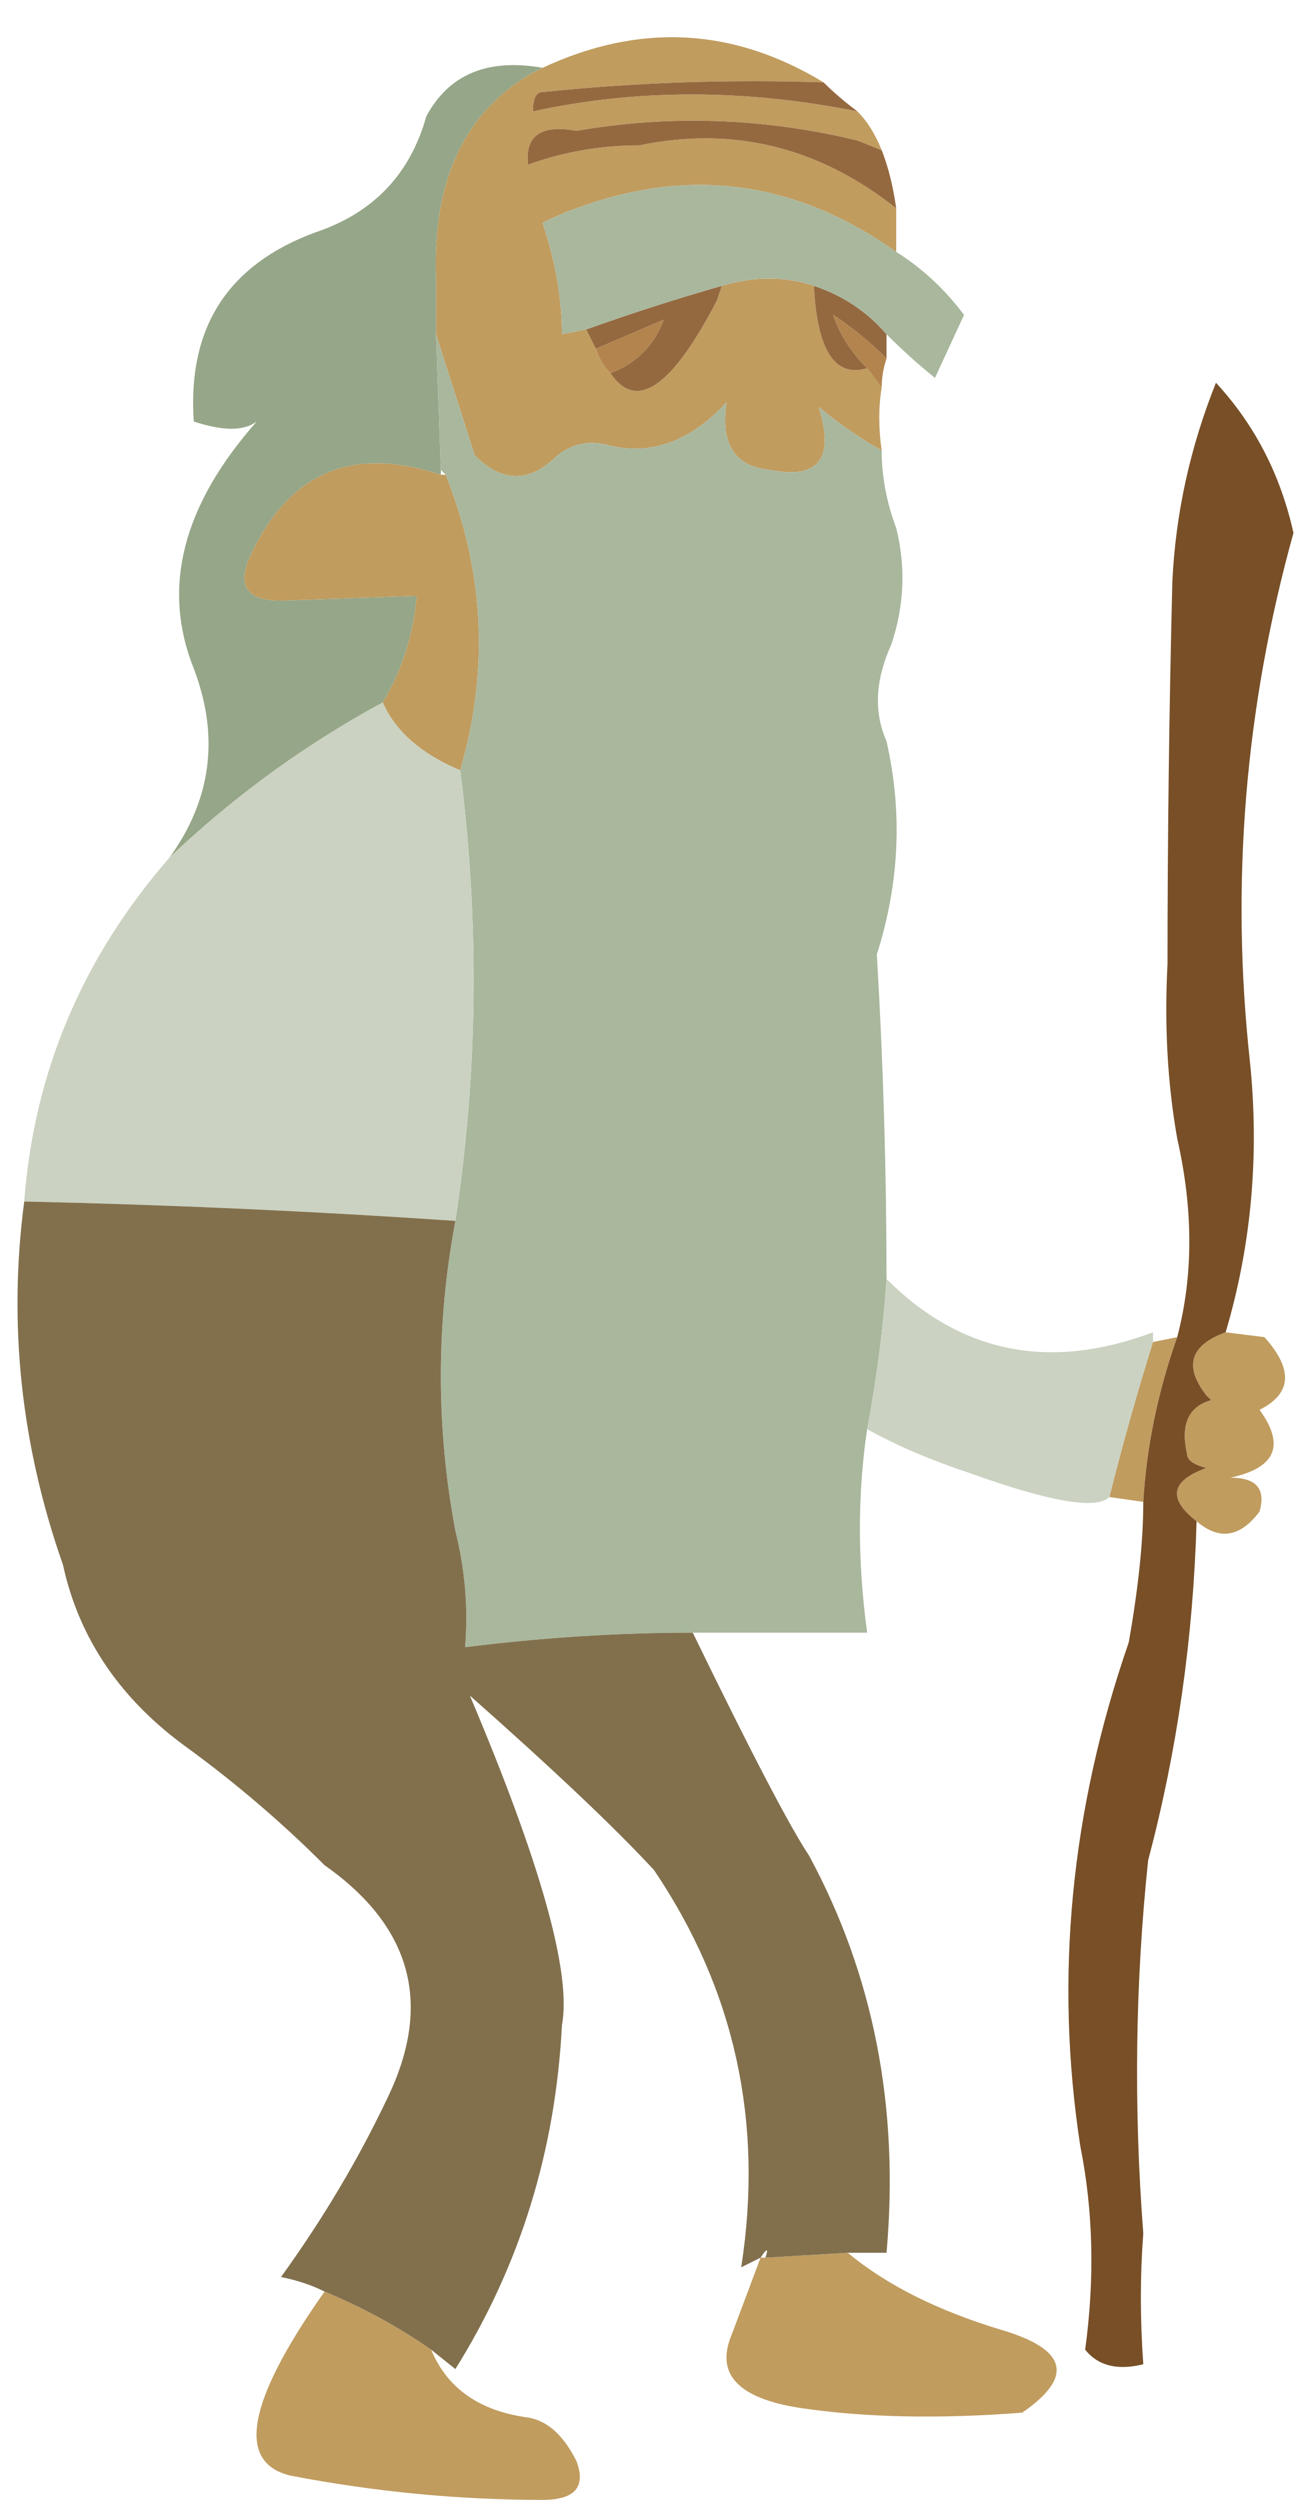 <?xml version="1.0" encoding="UTF-8" standalone="no"?>
<svg xmlns:xlink="http://www.w3.org/1999/xlink" height="25.8px" width="13.5px" xmlns="http://www.w3.org/2000/svg">
  <g transform="matrix(1.0, 0.0, 0.0, 1.0, 6.75, 13.1)">
    <path d="M5.9 0.65 L6.3 0.7 Q6.75 1.2 6.25 1.45 6.65 2.0 5.95 2.15 6.35 2.15 6.25 2.5 5.95 2.9 5.6 2.6 5.15 2.25 5.7 2.05 5.5 2.0 5.5 1.9 5.4 1.45 5.75 1.35 L5.7 1.3 Q5.35 0.85 5.9 0.65 M5.05 2.4 L4.7 2.35 Q4.9 1.55 5.15 0.75 L5.4 0.7 Q5.1 1.55 5.05 2.4 M2.0 10.15 Q2.6 10.65 3.6 10.95 4.6 11.25 3.8 11.8 2.5 11.9 1.5 11.75 0.55 11.6 0.8 11.0 L1.1 10.2 1.15 10.2 2.0 10.15 M-2.3 11.15 Q-2.05 11.75 -1.3 11.85 -1.0 11.9 -0.8 12.3 -0.65 12.7 -1.15 12.7 -2.45 12.7 -3.75 12.45 -4.6 12.25 -3.4 10.55 -2.8 10.8 -2.3 11.15 M-1.15 -12.4 Q0.35 -13.1 1.75 -12.25 0.3 -12.3 -1.15 -12.15 -1.25 -12.15 -1.25 -11.95 0.35 -12.3 2.1 -11.95 2.25 -11.8 2.35 -11.55 L2.1 -11.65 Q0.65 -12.0 -0.8 -11.75 -1.35 -11.85 -1.3 -11.4 -0.75 -11.6 -0.15 -11.6 1.3 -11.9 2.5 -10.95 L2.5 -10.5 Q0.95 -11.6 -0.8 -10.95 -0.95 -10.9 -1.15 -10.8 -0.95 -10.2 -0.95 -9.65 L-0.7 -9.7 -0.6 -9.5 -0.7 -9.5 -0.6 -9.5 Q-0.55 -9.35 -0.45 -9.25 -0.05 -8.65 0.65 -10.0 L0.7 -10.15 Q1.2 -10.3 1.65 -10.15 1.7 -9.15 2.2 -9.3 L2.35 -9.1 Q2.3 -8.8 2.35 -8.45 2.0 -8.65 1.7 -8.9 1.95 -8.1 1.2 -8.25 0.65 -8.3 0.75 -8.95 0.2 -8.35 -0.45 -8.5 -0.8 -8.6 -1.05 -8.35 -1.45 -8.0 -1.85 -8.4 L-2.25 -9.65 -2.25 -10.25 Q-2.3 -11.75 -1.25 -12.35 L-1.15 -12.4 M-2.15 -8.2 Q-1.55 -6.7 -2.0 -5.15 -2.6 -5.4 -2.8 -5.85 -2.5 -6.35 -2.45 -6.95 L-3.85 -6.9 Q-4.4 -6.9 -4.15 -7.4 -3.55 -8.65 -2.2 -8.2 L-2.15 -8.2" fill="#c09c5f" fill-rule="evenodd" stroke="none"/>
    <path d="M1.75 -12.25 Q1.9 -12.1 2.1 -11.95 0.35 -12.3 -1.25 -11.95 -1.25 -12.15 -1.15 -12.15 0.3 -12.3 1.75 -12.25 M2.35 -11.55 Q2.45 -11.3 2.5 -10.95 1.3 -11.9 -0.15 -11.6 -0.75 -11.6 -1.3 -11.4 -1.35 -11.85 -0.8 -11.75 0.65 -12.0 2.1 -11.65 L2.35 -11.55 M2.4 -9.65 L2.4 -9.4 Q2.15 -9.65 1.85 -9.85 1.95 -9.55 2.2 -9.3 1.7 -9.15 1.65 -10.15 2.1 -10.0 2.4 -9.65 M-0.7 -9.7 Q0.0 -9.95 0.7 -10.15 L0.65 -10.0 Q-0.05 -8.65 -0.45 -9.25 -0.05 -9.4 0.1 -9.8 -0.25 -9.65 -0.6 -9.5 L-0.7 -9.7" fill="#956940" fill-rule="evenodd" stroke="none"/>
    <path d="M-5.0 -4.25 Q-4.35 -5.15 -4.75 -6.2 -5.25 -7.45 -4.1 -8.75 -4.3 -8.6 -4.75 -8.75 -4.85 -10.2 -3.5 -10.7 -2.6 -11.0 -2.35 -11.9 -2.0 -12.55 -1.15 -12.4 L-1.25 -12.35 Q-2.3 -11.75 -2.25 -10.25 L-2.25 -9.65 -2.2 -8.25 -2.2 -8.2 Q-3.55 -8.65 -4.15 -7.4 -4.4 -6.9 -3.85 -6.9 L-2.45 -6.95 Q-2.5 -6.35 -2.8 -5.85 -4.0 -5.2 -5.0 -4.25" fill="#96a688" fill-rule="evenodd" stroke="none"/>
    <path d="M2.4 -9.4 Q2.35 -9.25 2.35 -9.1 L2.2 -9.3 Q1.95 -9.55 1.85 -9.85 2.15 -9.65 2.4 -9.4 M-0.6 -9.5 Q-0.25 -9.65 0.1 -9.8 -0.05 -9.4 -0.45 -9.25 -0.55 -9.35 -0.6 -9.5 L-0.7 -9.5 -0.6 -9.5" fill="#b3844d" fill-rule="evenodd" stroke="none"/>
    <path d="M2.2 1.65 Q2.05 2.65 2.2 3.75 L0.4 3.75 Q-0.75 3.75 -1.95 3.9 -1.9 3.3 -2.05 2.7 -2.35 1.1 -2.05 -0.5 -1.7 -2.8 -2.0 -5.15 -1.55 -6.7 -2.15 -8.2 L-2.2 -8.25 -2.25 -9.65 -1.85 -8.4 Q-1.45 -8.0 -1.05 -8.35 -0.8 -8.6 -0.45 -8.5 0.2 -8.35 0.75 -8.95 0.65 -8.3 1.2 -8.25 1.95 -8.1 1.7 -8.9 2.0 -8.65 2.35 -8.45 2.35 -8.05 2.5 -7.65 2.65 -7.05 2.45 -6.45 2.2 -5.9 2.4 -5.45 2.65 -4.35 2.3 -3.25 2.4 -1.55 2.4 0.1 2.35 0.85 2.2 1.65 M2.5 -10.5 Q2.9 -10.25 3.2 -9.85 L2.9 -9.2 Q2.65 -9.4 2.4 -9.65 2.1 -10.0 1.65 -10.15 1.2 -10.3 0.7 -10.15 0.0 -9.95 -0.7 -9.7 L-0.95 -9.65 Q-0.95 -10.2 -1.15 -10.8 -0.95 -10.9 -0.8 -10.95 0.95 -11.6 2.5 -10.5" fill="#a9b79d" fill-rule="evenodd" stroke="none"/>
    <path d="M4.7 2.35 Q4.5 2.55 3.25 2.1 2.65 1.9 2.2 1.65 2.35 0.85 2.4 0.1 3.55 1.25 5.15 0.65 L5.15 0.75 Q4.9 1.55 4.7 2.35 M-6.5 -0.7 Q-6.35 -2.7 -5.0 -4.25 -4.0 -5.2 -2.8 -5.85 -2.6 -5.4 -2.0 -5.15 -1.7 -2.8 -2.05 -0.5 -4.25 -0.65 -6.5 -0.7" fill="#cbd2c1" fill-rule="evenodd" stroke="none"/>
    <path d="M0.4 3.75 Q1.3 5.6 1.6 6.05 2.6 7.9 2.4 10.15 L2.0 10.15 1.15 10.2 Q1.2 10.05 1.1 10.2 1.0 10.25 0.9 10.3 1.25 8.05 0.0 6.2 -0.6 5.55 -1.9 4.4 -0.8 7.0 -0.95 7.8 -1.05 9.75 -2.05 11.35 L-2.3 11.15 Q-2.8 10.8 -3.4 10.55 -3.6 10.45 -3.85 10.4 -3.2 9.5 -2.75 8.55 -2.05 7.1 -3.4 6.15 -4.05 5.5 -4.8 4.95 -5.85 4.2 -6.1 3.05 -6.75 1.2 -6.5 -0.7 -4.25 -0.65 -2.05 -0.5 -2.35 1.1 -2.05 2.7 -1.9 3.3 -1.95 3.9 -0.75 3.75 0.4 3.75" fill="#82704d" fill-rule="evenodd" stroke="none"/>
    <path d="M5.4 0.7 Q5.65 -0.25 5.4 -1.35 5.25 -2.2 5.3 -3.15 5.3 -5.1 5.35 -7.1 5.4 -8.15 5.8 -9.15 6.4 -8.5 6.6 -7.6 5.85 -4.9 6.15 -2.15 6.3 -0.7 5.9 0.65 5.35 0.85 5.7 1.3 L5.75 1.35 Q5.4 1.45 5.5 1.9 5.5 2.0 5.7 2.05 5.15 2.25 5.6 2.6 5.55 4.4 5.1 6.1 4.9 8.0 5.05 9.95 5.0 10.6 5.05 11.3 4.65 11.4 4.45 11.15 4.6 10.05 4.4 9.05 4.0 6.45 4.9 3.85 5.05 3.0 5.05 2.4 5.1 1.55 5.4 0.7" fill="#784f27" fill-rule="evenodd" stroke="none"/>
  </g>
</svg>
